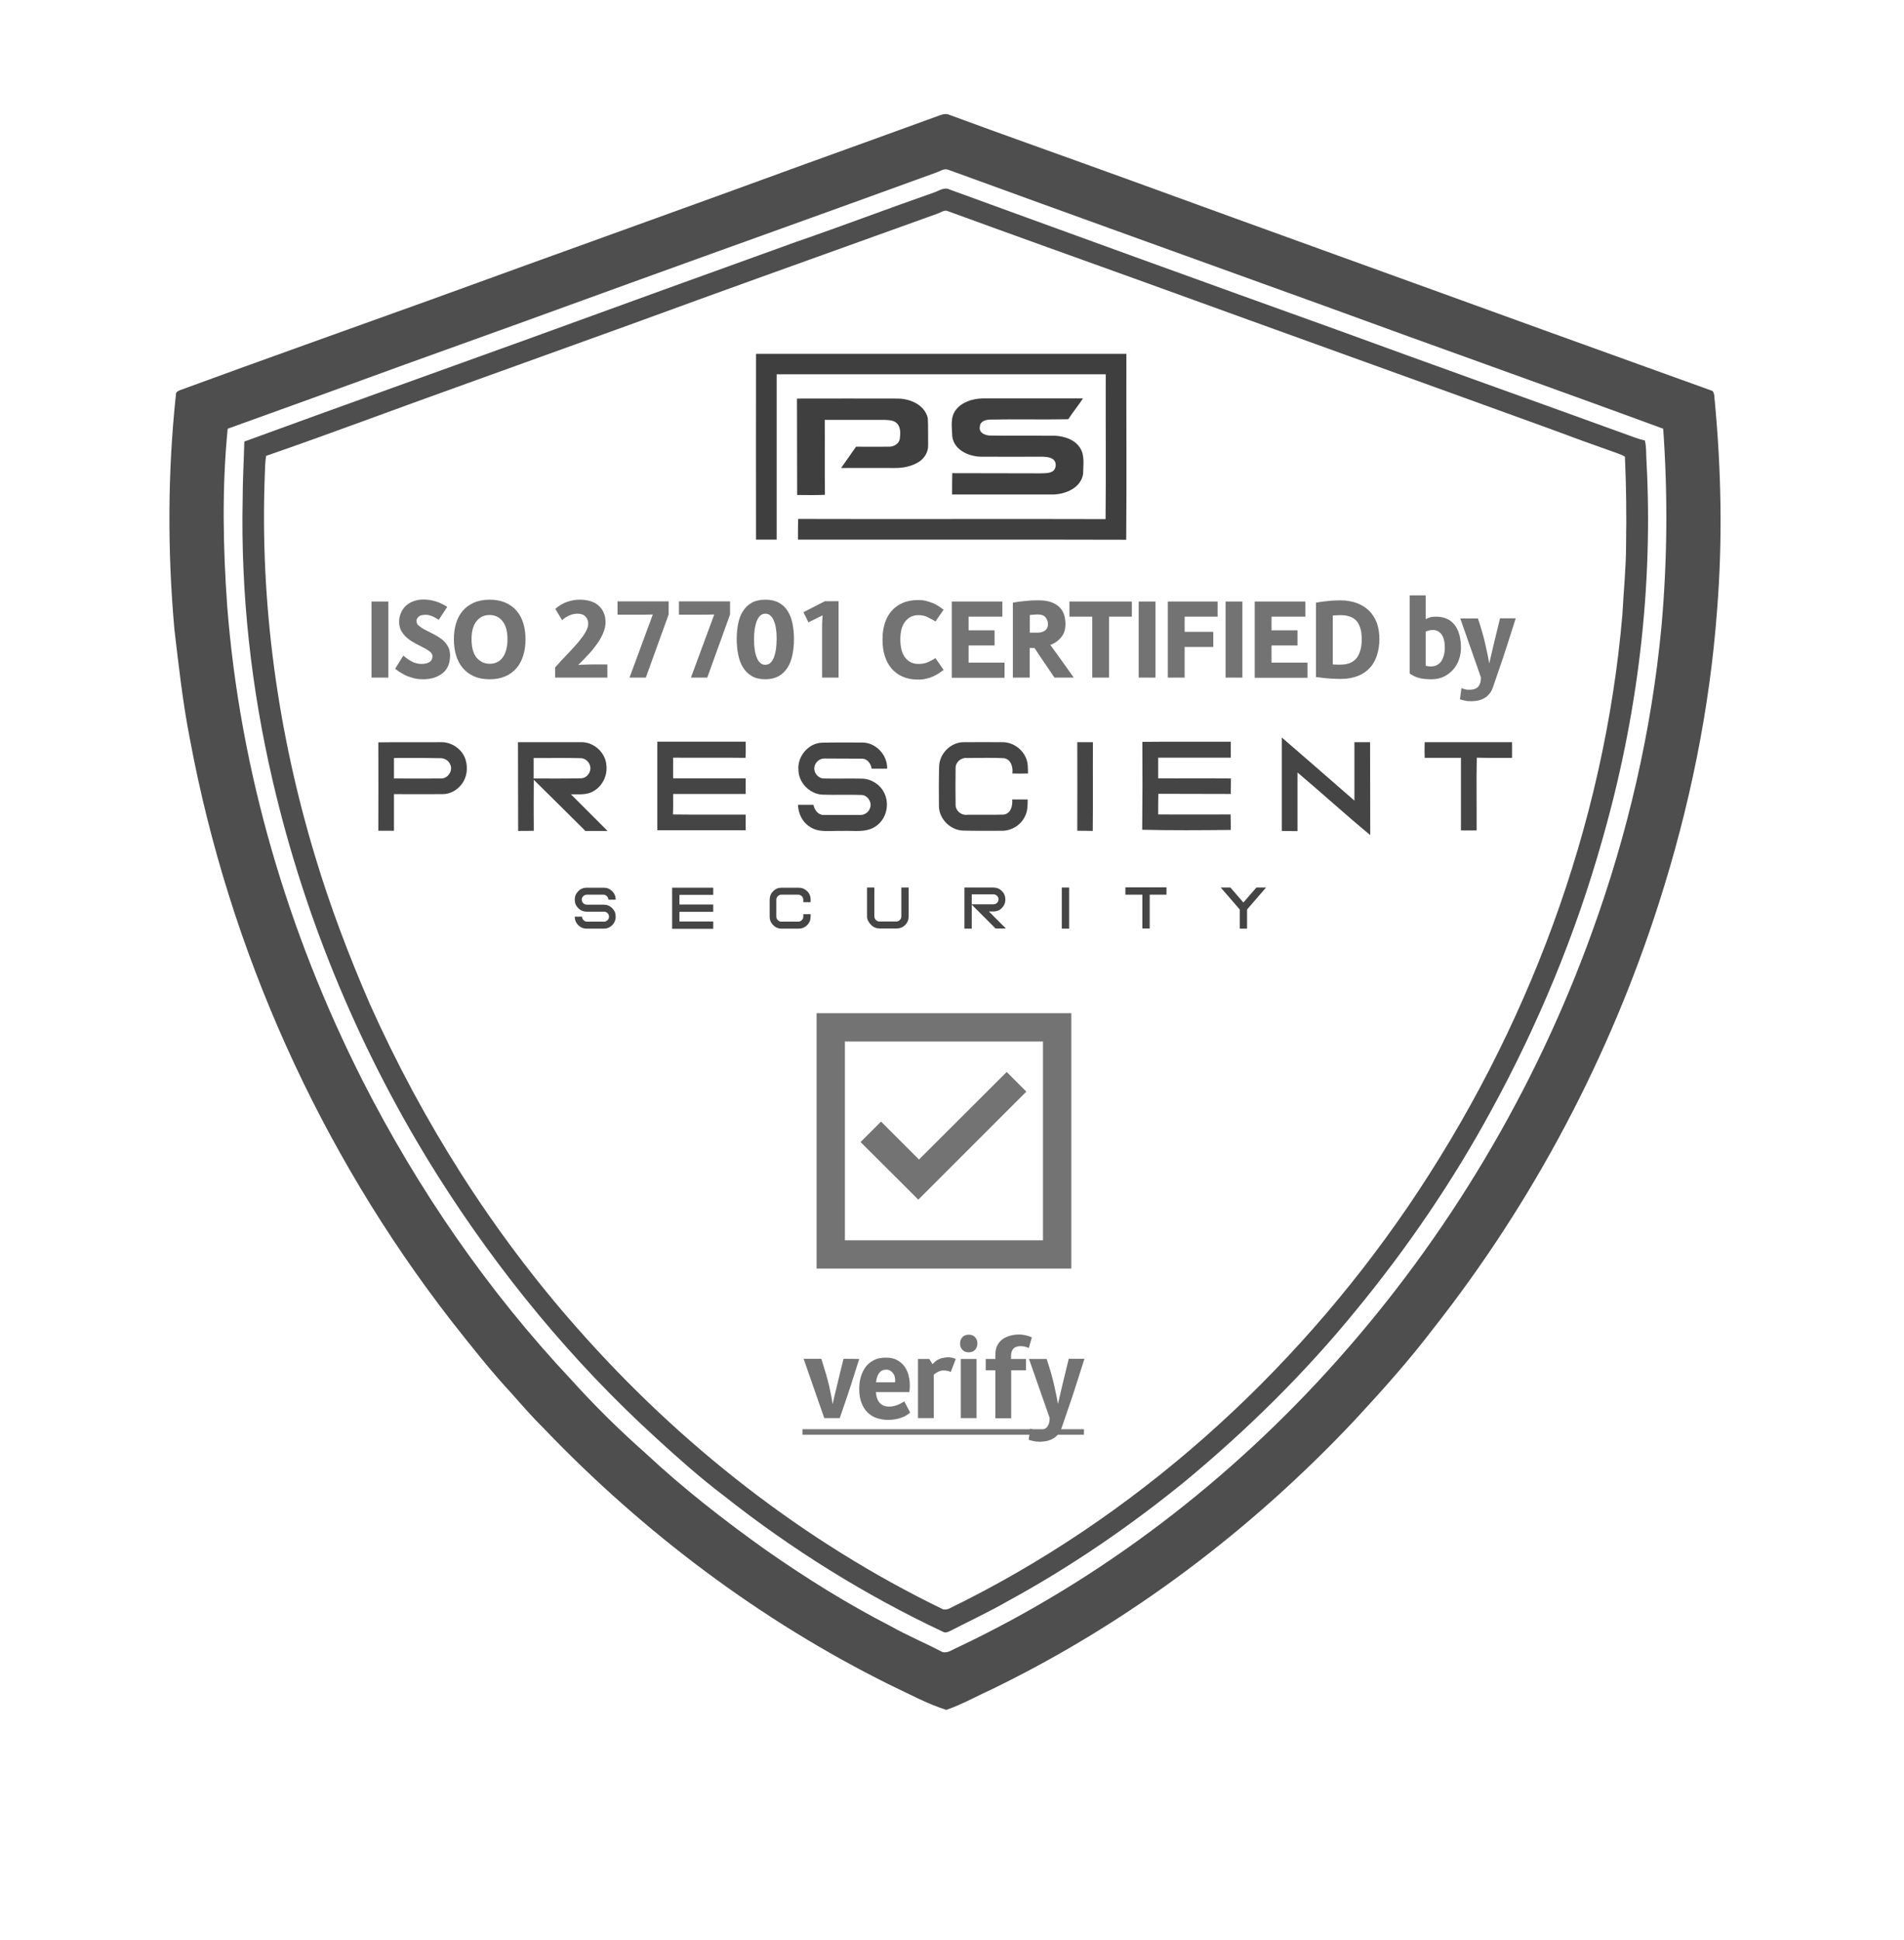 <svg width="214" height="218" viewBox="0 0 214 218" fill="none" xmlns="http://www.w3.org/2000/svg">
<g filter="url(#filter0_dd_1895_82818)">
<path d="M106.324 11.774C106.661 11.643 107.054 11.568 107.409 11.736C114.2 14.243 121.01 16.638 127.802 19.108C143.236 24.739 158.708 30.296 174.162 35.908C180.504 38.191 186.828 40.473 193.151 42.755C193.432 43.074 193.338 43.541 193.413 43.934C194.143 51.698 194.292 59.537 193.675 67.32C192.852 78.508 190.569 89.583 187.146 100.266C181.627 117.553 173.021 133.848 161.795 148.104C159.064 151.696 156.052 155.064 152.984 158.375C141.347 170.761 127.54 181.2 112.199 188.646C110.477 189.432 108.812 190.367 107.035 190.985C104.827 190.274 102.769 189.151 100.674 188.16C86.137 180.957 72.985 171.041 61.779 159.33C60.544 158.113 59.421 156.823 58.28 155.532C55.848 152.912 53.621 150.087 51.414 147.281C36.615 128.217 26.438 105.598 22.023 81.876C21.218 77.797 20.769 73.681 20.283 69.565C19.497 60.791 19.515 51.923 20.451 43.167C20.432 42.886 20.675 42.774 20.881 42.681C30.311 39.22 39.758 35.871 49.206 32.466C63.331 27.321 77.475 22.27 91.6 17.106C96.502 15.329 101.422 13.57 106.324 11.774Z" fill="white"/>
</g>
<path d="M65.946 104.364C65.572 104.364 65.253 104.233 64.992 103.971C64.73 103.709 64.599 103.391 64.599 103.017H65.422C65.422 103.167 65.478 103.297 65.59 103.41C65.703 103.522 65.833 103.578 65.983 103.578H67.891C68.041 103.578 68.172 103.522 68.284 103.41C68.397 103.297 68.453 103.167 68.453 103.017C68.453 102.867 68.397 102.736 68.284 102.624C68.172 102.512 68.041 102.456 67.891 102.456H65.946C65.572 102.456 65.253 102.325 64.992 102.063C64.73 101.801 64.599 101.483 64.599 101.109C64.599 100.734 64.73 100.416 64.992 100.154C65.253 99.892 65.572 99.761 65.946 99.761H67.854C68.228 99.761 68.546 99.892 68.808 100.154C69.07 100.416 69.201 100.734 69.201 101.109H68.378C68.378 100.959 68.322 100.828 68.209 100.716C68.097 100.603 67.966 100.547 67.817 100.547H65.946C65.796 100.547 65.665 100.603 65.553 100.716C65.441 100.828 65.384 100.959 65.384 101.109C65.384 101.258 65.441 101.389 65.553 101.501C65.665 101.614 65.796 101.67 65.946 101.67H67.854C68.228 101.67 68.546 101.801 68.808 102.063C69.07 102.325 69.201 102.643 69.201 103.017C69.201 103.391 69.07 103.709 68.808 103.971C68.546 104.233 68.228 104.364 67.854 104.364H65.946Z" fill="#454545"/>
<path d="M80.164 99.743V100.566H76.367V101.651H80.164V102.474H76.367V103.559H80.164V104.383H75.543V99.761H80.164V99.743Z" fill="#454545"/>
<path d="M91.109 101.109V101.389H90.286V101.109C90.286 100.959 90.23 100.828 90.117 100.716C90.005 100.603 89.874 100.547 89.725 100.547H87.816C87.666 100.547 87.536 100.603 87.423 100.716C87.311 100.828 87.255 100.959 87.255 101.109V103.017C87.255 103.167 87.311 103.297 87.423 103.41C87.536 103.522 87.666 103.578 87.816 103.578H89.725C89.874 103.578 90.005 103.522 90.117 103.41C90.23 103.297 90.286 103.167 90.286 103.017V102.736H91.109V103.017C91.109 103.391 90.978 103.709 90.716 103.971C90.454 104.233 90.136 104.364 89.762 104.364H87.854C87.479 104.364 87.161 104.233 86.9 103.971C86.638 103.709 86.507 103.391 86.507 103.017V101.109C86.507 100.734 86.638 100.416 86.9 100.154C87.161 99.892 87.479 99.761 87.854 99.761H89.762C90.136 99.761 90.454 99.892 90.716 100.154C90.978 100.398 91.109 100.716 91.109 101.109Z" fill="#454545"/>
<path d="M97.451 102.998V99.743H98.274V102.998C98.274 103.148 98.331 103.279 98.443 103.391C98.555 103.503 98.686 103.559 98.836 103.559H100.744C100.894 103.559 101.025 103.503 101.137 103.391C101.249 103.279 101.305 103.148 101.305 102.998V99.743H102.128V102.998C102.128 103.372 101.997 103.69 101.735 103.952C101.474 104.214 101.156 104.345 100.781 104.345H98.873C98.499 104.345 98.181 104.214 97.919 103.952C97.657 103.69 97.451 103.372 97.451 102.998Z" fill="#454545"/>
<path d="M109.219 101.67V104.364H108.396V99.743H111.651C112.025 99.743 112.343 99.874 112.605 100.136C112.867 100.398 112.998 100.716 112.998 101.09C112.998 101.464 112.867 101.782 112.605 102.044C112.343 102.306 112.025 102.437 111.651 102.437H111.146L113.054 104.345H111.894L109.219 101.67ZM109.219 100.547V101.632H111.67C111.819 101.632 111.95 101.576 112.063 101.464C112.175 101.352 112.231 101.221 112.231 101.071C112.231 100.921 112.175 100.79 112.063 100.678C111.95 100.566 111.819 100.51 111.67 100.51H109.219V100.547Z" fill="#454545"/>
<path d="M120.164 104.364H119.34V99.743H120.164V104.364Z" fill="#454545"/>
<path d="M129.219 100.547V104.345H128.395V100.547H126.487V99.724H131.108V100.547H129.219Z" fill="#454545"/>
<path d="M140.163 102.212V104.364H139.34V102.212L137.207 99.743H138.292L139.752 101.427L141.211 99.743H142.296L140.163 102.212Z" fill="#454545"/>
<path d="M41.755 76.151V67.601H43.645V76.151H41.755Z" fill="#737373"/>
<path d="M47.574 76.338C47.181 76.338 46.807 76.301 46.47 76.207C46.133 76.114 45.834 76.02 45.572 75.889C45.31 75.758 45.067 75.627 44.88 75.496C44.693 75.365 44.524 75.253 44.412 75.159L45.329 73.681C45.703 74 46.058 74.243 46.376 74.392C46.713 74.542 47.031 74.617 47.368 74.617C47.499 74.617 47.648 74.598 47.779 74.58C47.929 74.561 48.06 74.523 48.191 74.449C48.322 74.392 48.416 74.299 48.49 74.187C48.565 74.074 48.603 73.925 48.603 73.738C48.603 73.551 48.509 73.382 48.322 73.233C48.135 73.083 47.892 72.933 47.63 72.802C47.349 72.653 47.05 72.503 46.732 72.335C46.414 72.166 46.096 71.979 45.834 71.754C45.553 71.53 45.329 71.268 45.142 70.969C44.955 70.669 44.861 70.314 44.861 69.884C44.861 69.547 44.917 69.229 45.048 68.93C45.16 68.63 45.347 68.35 45.572 68.125C45.796 67.901 46.096 67.713 46.432 67.582C46.769 67.451 47.162 67.377 47.611 67.377C48.079 67.377 48.528 67.451 48.958 67.582C49.388 67.713 49.819 67.919 50.268 68.2L49.314 69.659C49.089 69.51 48.902 69.416 48.734 69.322C48.565 69.248 48.416 69.192 48.285 69.154C48.154 69.117 48.041 69.098 47.967 69.098C47.873 69.098 47.817 69.098 47.779 69.098C47.424 69.098 47.181 69.173 47.031 69.322C46.882 69.472 46.807 69.622 46.807 69.79C46.807 69.996 46.9 70.183 47.087 70.333C47.274 70.482 47.518 70.651 47.779 70.782C48.06 70.931 48.359 71.081 48.696 71.249C49.033 71.418 49.332 71.605 49.613 71.811C49.894 72.016 50.118 72.278 50.305 72.578C50.492 72.877 50.586 73.233 50.586 73.644C50.586 74.505 50.324 75.178 49.781 75.627C49.201 76.095 48.472 76.338 47.574 76.338Z" fill="#737373"/>
<path d="M55.038 76.338C54.365 76.338 53.766 76.226 53.261 76.001C52.756 75.777 52.344 75.459 52.008 75.066C51.671 74.673 51.428 74.187 51.259 73.644C51.091 73.102 51.016 72.484 51.016 71.848C51.016 71.193 51.091 70.595 51.259 70.052C51.428 69.51 51.671 69.042 52.008 68.649C52.344 68.256 52.756 67.957 53.261 67.732C53.766 67.508 54.365 67.395 55.038 67.395C55.712 67.395 56.311 67.508 56.816 67.732C57.321 67.957 57.733 68.256 58.069 68.649C58.406 69.042 58.649 69.51 58.818 70.052C58.986 70.595 59.061 71.193 59.061 71.848C59.061 72.503 58.986 73.102 58.818 73.644C58.649 74.187 58.406 74.673 58.069 75.066C57.733 75.459 57.321 75.777 56.816 76.001C56.292 76.226 55.712 76.338 55.038 76.338ZM55.038 74.598C55.338 74.598 55.6 74.542 55.843 74.43C56.086 74.318 56.311 74.149 56.479 73.906C56.666 73.682 56.797 73.382 56.891 73.046C56.984 72.709 57.04 72.297 57.04 71.829C57.04 70.95 56.853 70.277 56.479 69.809C56.105 69.341 55.618 69.117 55.02 69.117C54.421 69.117 53.935 69.341 53.56 69.809C53.186 70.277 52.999 70.931 52.999 71.829C52.999 72.746 53.186 73.438 53.56 73.906C53.953 74.355 54.44 74.598 55.038 74.598Z" fill="#737373"/>
<path d="M62.391 75.01C62.859 74.467 63.327 73.981 63.776 73.513C64.225 73.046 64.617 72.615 64.973 72.204C65.31 71.792 65.59 71.418 65.796 71.062C66.002 70.707 66.114 70.389 66.114 70.108C66.114 69.79 66.02 69.528 65.815 69.304C65.628 69.079 65.31 68.967 64.917 68.967C64.617 68.967 64.318 69.023 64.019 69.154C63.719 69.285 63.439 69.453 63.177 69.697L62.41 68.424C62.859 68.05 63.289 67.788 63.738 67.639C64.187 67.489 64.636 67.395 65.104 67.395C66.077 67.395 66.806 67.62 67.311 68.088C67.817 68.555 68.06 69.173 68.06 69.94C68.06 70.333 67.966 70.726 67.798 71.137C67.629 71.53 67.405 71.942 67.124 72.335C66.844 72.727 66.526 73.139 66.151 73.532C65.777 73.925 65.403 74.336 64.992 74.729C65.216 74.711 65.478 74.692 65.721 74.692C65.983 74.692 66.245 74.673 66.507 74.673H68.266V76.151H62.391V75.01Z" fill="#737373"/>
<path d="M69.425 67.582H75.15V69.061L72.587 76.151H70.754L73.373 69.061C73.074 69.061 72.774 69.079 72.456 69.079C72.138 69.079 71.802 69.079 71.427 69.079H70.829H69.407V67.582H69.425Z" fill="#737373"/>
<path d="M76.329 67.582H82.054V69.061L79.491 76.151H77.657L80.277 69.061C79.977 69.061 79.678 69.079 79.36 69.079C79.042 69.079 78.705 69.079 78.331 69.079H77.732H76.31V67.582H76.329Z" fill="#737373"/>
<path d="M86.02 76.338C85.421 76.338 84.916 76.226 84.505 75.983C84.093 75.74 83.756 75.421 83.513 75.01C83.251 74.598 83.083 74.131 82.971 73.569C82.858 73.027 82.802 72.428 82.802 71.811C82.802 71.193 82.858 70.595 82.971 70.071C83.083 69.528 83.251 69.061 83.513 68.668C83.775 68.275 84.093 67.957 84.505 67.732C84.916 67.508 85.421 67.395 86.02 67.395C86.619 67.395 87.124 67.508 87.536 67.732C87.947 67.957 88.284 68.275 88.527 68.668C88.789 69.061 88.957 69.528 89.07 70.071C89.182 70.613 89.238 71.193 89.238 71.811C89.238 72.428 89.182 73.027 89.07 73.569C88.957 74.112 88.789 74.598 88.527 75.01C88.265 75.421 87.947 75.74 87.536 75.983C87.124 76.207 86.619 76.338 86.02 76.338ZM86.02 74.711C86.245 74.711 86.432 74.636 86.6 74.486C86.75 74.336 86.881 74.131 86.993 73.869C87.087 73.607 87.161 73.307 87.218 72.952C87.255 72.597 87.292 72.222 87.292 71.792C87.292 71.418 87.274 71.062 87.218 70.707C87.18 70.37 87.105 70.071 86.993 69.809C86.9 69.547 86.769 69.341 86.6 69.192C86.45 69.042 86.245 68.967 86.02 68.967C85.796 68.967 85.609 69.042 85.44 69.192C85.29 69.341 85.159 69.547 85.047 69.809C84.954 70.071 84.879 70.37 84.823 70.707C84.785 71.044 84.748 71.399 84.748 71.792C84.748 72.204 84.767 72.597 84.823 72.952C84.86 73.307 84.935 73.607 85.047 73.869C85.141 74.131 85.272 74.336 85.44 74.486C85.609 74.654 85.796 74.711 86.02 74.711Z" fill="#737373"/>
<path d="M92.4 74.673V70.501C92.4 70.258 92.4 70.015 92.418 69.79C92.437 69.566 92.437 69.341 92.456 69.154L90.866 69.94L90.304 68.799L92.718 67.564H94.252V74.673V76.151H92.4V74.673Z" fill="#737373"/>
<path d="M103.213 69.135C102.615 69.135 102.128 69.36 101.754 69.828C101.38 70.295 101.193 70.95 101.193 71.848C101.193 72.765 101.38 73.457 101.754 73.925C102.128 74.392 102.615 74.617 103.213 74.617C103.662 74.617 104.037 74.542 104.355 74.392C104.673 74.243 104.935 74.093 105.14 73.962L106.057 75.29C105.908 75.403 105.739 75.515 105.552 75.646C105.365 75.777 105.14 75.889 104.916 76.001C104.673 76.114 104.411 76.207 104.13 76.263C103.85 76.338 103.532 76.376 103.213 76.376C102.54 76.376 101.941 76.263 101.436 76.039C100.931 75.814 100.519 75.496 100.183 75.103C99.846 74.711 99.603 74.224 99.434 73.682C99.266 73.139 99.191 72.522 99.191 71.885C99.191 71.231 99.266 70.632 99.434 70.09C99.603 69.547 99.846 69.079 100.183 68.686C100.519 68.293 100.931 67.994 101.436 67.77C101.941 67.545 102.54 67.433 103.213 67.433C103.55 67.433 103.85 67.47 104.13 67.545C104.411 67.62 104.673 67.713 104.916 67.807C105.159 67.919 105.365 68.031 105.552 68.162C105.739 68.293 105.908 68.406 106.057 68.518L105.14 69.846C104.935 69.697 104.673 69.566 104.355 69.416C104.037 69.21 103.662 69.135 103.213 69.135Z" fill="#737373"/>
<path d="M106.974 76.151V67.601H112.661V69.304H108.864V70.838H111.782V72.54H108.864V74.467H112.905V76.17H106.974V76.151Z" fill="#737373"/>
<path d="M120.687 76.151H118.517L117.133 74.112C116.983 73.906 116.852 73.7 116.702 73.476C116.553 73.251 116.422 73.027 116.272 72.821H115.73V76.151H113.84V67.732C114.102 67.676 114.383 67.639 114.682 67.601C114.944 67.564 115.262 67.545 115.599 67.508C115.935 67.47 116.328 67.47 116.74 67.47C117.264 67.47 117.713 67.526 118.106 67.657C118.48 67.788 118.798 67.975 119.041 68.2C119.284 68.424 119.471 68.724 119.584 69.042C119.696 69.379 119.752 69.734 119.752 70.146C119.752 70.726 119.602 71.212 119.284 71.605C118.966 71.998 118.555 72.297 118.049 72.484C118.199 72.671 118.33 72.858 118.461 73.046C118.573 73.195 118.704 73.364 118.817 73.532C118.948 73.7 119.06 73.869 119.153 74L120.687 76.151ZM116.628 71.1C117.002 71.1 117.282 71.006 117.488 70.838C117.694 70.669 117.788 70.426 117.788 70.146C117.788 69.865 117.694 69.622 117.526 69.397C117.357 69.173 117.077 69.061 116.721 69.061C116.534 69.061 116.347 69.061 116.197 69.079C116.048 69.079 115.898 69.098 115.748 69.117V71.1H116.628Z" fill="#737373"/>
<path d="M122.764 76.151V69.304H120.201V67.601H127.217V69.304H124.654V76.151H122.764Z" fill="#737373"/>
<path d="M127.984 76.151V67.601H129.873V76.151H127.984Z" fill="#737373"/>
<path d="M131.258 76.151V67.601H136.852V69.304H133.147V71.006H136.365V72.709H133.147V76.151H131.258Z" fill="#737373"/>
<path d="M137.75 76.151V67.601H139.639V76.151H137.75Z" fill="#737373"/>
<path d="M141.024 76.151V67.601H146.711V69.304H142.913V70.838H145.832V72.54H142.913V74.467H146.954V76.17H141.024V76.151Z" fill="#737373"/>
<path d="M147.909 67.732C148.17 67.676 148.451 67.639 148.75 67.601C149.012 67.564 149.312 67.545 149.63 67.508C149.967 67.489 150.303 67.47 150.659 67.47C151.351 67.47 151.987 67.582 152.53 67.788C153.072 67.994 153.521 68.293 153.914 68.668C154.288 69.061 154.569 69.51 154.756 70.033C154.943 70.557 155.037 71.156 155.037 71.811C155.037 72.466 154.943 73.064 154.775 73.607C154.606 74.149 154.344 74.636 153.989 75.029C153.633 75.421 153.184 75.74 152.623 75.964C152.062 76.189 151.407 76.301 150.659 76.301C150.303 76.301 149.948 76.282 149.63 76.263C149.293 76.245 149.012 76.226 148.75 76.189C148.451 76.151 148.17 76.114 147.909 76.095V67.732ZM150.677 69.135C150.378 69.135 150.079 69.154 149.798 69.173V74.673C149.948 74.673 150.097 74.692 150.247 74.692C150.378 74.692 150.528 74.692 150.677 74.692C151.482 74.692 152.081 74.449 152.474 73.962C152.848 73.476 153.053 72.765 153.053 71.829C153.053 70.95 152.866 70.277 152.492 69.809C152.099 69.36 151.501 69.135 150.677 69.135Z" fill="#737373"/>
<path d="M160.238 66.89V69.584C160.387 69.51 160.537 69.435 160.743 69.379C160.93 69.323 161.173 69.304 161.435 69.304C161.903 69.304 162.314 69.397 162.67 69.566C163.025 69.734 163.306 69.977 163.53 70.277C163.755 70.576 163.923 70.95 164.036 71.38C164.148 71.811 164.204 72.278 164.204 72.784C164.204 73.251 164.129 73.7 163.979 74.131C163.83 74.561 163.605 74.935 163.325 75.253C163.044 75.571 162.689 75.833 162.296 76.039C161.884 76.226 161.435 76.338 160.911 76.338C160.294 76.338 159.789 76.282 159.414 76.17C159.04 76.058 158.722 75.889 158.442 75.683V66.909H160.238V66.89ZM162.389 72.802C162.389 72.11 162.258 71.605 162.015 71.287C161.772 70.969 161.454 70.8 161.042 70.8C160.874 70.8 160.724 70.819 160.593 70.857C160.462 70.894 160.331 70.931 160.238 70.987V74.823C160.331 74.841 160.425 74.86 160.518 74.879C160.612 74.879 160.724 74.898 160.836 74.898C161.304 74.898 161.697 74.711 161.978 74.336C162.24 73.925 162.389 73.42 162.389 72.802Z" fill="#737373"/>
<path d="M164.129 69.51H166.112L166.224 69.846C166.543 70.838 166.804 71.754 166.973 72.54C167.16 73.345 167.291 74.018 167.384 74.561C167.497 74.056 167.646 73.42 167.833 72.634C168.021 71.848 168.264 70.875 168.544 69.697L168.6 69.491H170.359C170.004 70.595 169.686 71.605 169.386 72.54C169.087 73.476 168.825 74.28 168.582 74.954C168.301 75.758 168.058 76.488 167.833 77.143C167.721 77.479 167.59 77.76 167.403 77.966C167.216 78.19 167.029 78.359 166.804 78.471C166.58 78.602 166.355 78.677 166.112 78.733C165.869 78.77 165.626 78.808 165.401 78.808C165.083 78.808 164.821 78.789 164.616 78.733C164.41 78.695 164.223 78.639 164.092 78.583L164.26 77.33C164.428 77.405 164.578 77.442 164.709 77.479C164.84 77.517 164.971 77.517 165.102 77.517C165.42 77.517 165.663 77.479 165.85 77.386C166.037 77.292 166.168 77.18 166.243 77.03C166.337 76.881 166.393 76.731 166.412 76.581C166.43 76.432 166.449 76.282 166.449 76.132L164.129 69.51Z" fill="#737373"/>
<path d="M96.572 152.726C96.216 153.83 95.917 154.784 95.655 155.607C95.393 156.43 95.15 157.122 94.963 157.684C94.738 158.339 94.551 158.9 94.383 159.368H92.643L90.323 152.707H92.306L92.419 153.044C92.737 154.036 92.999 154.934 93.186 155.738C93.373 156.543 93.504 157.235 93.579 157.815C93.691 157.291 93.859 156.617 94.046 155.832C94.233 155.027 94.477 154.054 94.757 152.913L94.813 152.707L96.572 152.726Z" fill="#737373"/>
<path d="M98.443 156.412C98.518 157.515 99.023 158.077 99.939 158.077C100.239 158.077 100.519 158.02 100.781 157.927C101.043 157.833 101.343 157.684 101.642 157.497L102.297 158.75C101.979 159.031 101.605 159.237 101.174 159.367C100.763 159.498 100.314 159.573 99.827 159.573C99.359 159.573 98.948 159.498 98.536 159.367C98.143 159.237 97.788 159.012 97.507 158.731C97.208 158.451 96.984 158.077 96.815 157.628C96.647 157.179 96.572 156.655 96.572 156.037C96.572 155.644 96.628 155.252 96.722 154.84C96.834 154.428 97.002 154.054 97.227 153.717C97.451 153.381 97.769 153.1 98.162 152.894C98.536 152.67 99.023 152.576 99.584 152.576C100.089 152.576 100.519 152.67 100.875 152.876C101.212 153.063 101.492 153.325 101.698 153.624C101.904 153.923 102.054 154.26 102.128 154.615C102.222 154.99 102.259 155.345 102.259 155.682C102.259 155.832 102.259 155.963 102.241 156.093C102.241 156.224 102.222 156.355 102.203 156.449H98.443V156.412ZM99.621 153.923C99.266 153.923 99.004 154.054 98.817 154.297C98.63 154.541 98.518 154.896 98.462 155.345H100.594C100.594 155.308 100.613 155.27 100.613 155.233C100.613 155.195 100.613 155.158 100.613 155.139C100.613 154.765 100.519 154.466 100.314 154.26C100.108 154.017 99.883 153.923 99.621 153.923Z" fill="#737373"/>
<path d="M106.862 154.185C106.637 154.073 106.357 154.017 106.076 154.017C105.851 154.017 105.664 154.054 105.477 154.148C105.29 154.241 105.103 154.354 104.953 154.485V159.368H103.176V152.726H104.448L104.804 153.306C104.897 153.212 104.991 153.119 105.103 153.025C105.215 152.932 105.328 152.857 105.477 152.782C105.608 152.707 105.777 152.651 105.945 152.614C106.132 152.576 106.338 152.539 106.562 152.539C106.693 152.539 106.824 152.558 106.974 152.576C107.124 152.614 107.273 152.651 107.423 152.726L106.862 154.185Z" fill="#737373"/>
<path d="M109.855 150.986C109.855 151.267 109.762 151.51 109.593 151.697C109.425 151.884 109.182 151.978 108.882 151.978C108.583 151.978 108.34 151.884 108.171 151.697C107.984 151.51 107.909 151.267 107.909 150.986C107.909 150.687 108.003 150.462 108.171 150.275C108.358 150.088 108.583 149.994 108.882 149.994C109.182 149.994 109.425 150.088 109.593 150.275C109.762 150.462 109.855 150.687 109.855 150.986ZM109.762 152.726V159.368H107.984V152.726H109.762Z" fill="#737373"/>
<path d="M115.318 153.998H113.653V159.386H111.876V153.998H110.791V152.726H111.876V152.202C111.876 151.772 111.969 151.416 112.138 151.117C112.306 150.836 112.512 150.593 112.774 150.443C113.036 150.275 113.316 150.163 113.616 150.088C113.915 150.013 114.214 149.976 114.495 149.976C114.794 149.976 115.056 150.013 115.299 150.069C115.543 150.125 115.767 150.2 115.973 150.294L115.636 151.491C115.505 151.435 115.355 151.379 115.206 151.341C115.056 151.304 114.888 151.285 114.701 151.285C114.345 151.285 114.083 151.379 113.896 151.566C113.728 151.753 113.634 152.034 113.634 152.37V152.726H115.318V153.998Z" fill="#737373"/>
<path d="M115.655 152.726H117.638L117.75 153.063C118.068 154.054 118.33 154.971 118.499 155.757C118.686 156.561 118.817 157.235 118.91 157.777C119.022 157.272 119.172 156.636 119.359 155.85C119.546 155.065 119.789 154.092 120.07 152.913L120.126 152.707H121.885C121.529 153.811 121.211 154.821 120.912 155.757C120.613 156.692 120.351 157.497 120.107 158.17C119.827 158.975 119.584 159.704 119.359 160.359C119.247 160.696 119.116 160.976 118.929 161.182C118.742 161.407 118.555 161.575 118.33 161.687C118.106 161.818 117.881 161.893 117.638 161.949C117.395 161.987 117.151 162.024 116.927 162.024C116.609 162.024 116.347 162.005 116.141 161.949C115.935 161.912 115.748 161.856 115.617 161.8L115.786 160.546C115.954 160.621 116.104 160.658 116.235 160.696C116.366 160.733 116.497 160.733 116.628 160.733C116.946 160.733 117.189 160.696 117.376 160.602C117.563 160.509 117.694 160.396 117.769 160.247C117.862 160.097 117.919 159.947 117.937 159.798C117.956 159.648 117.975 159.498 117.975 159.349L115.655 152.726Z" fill="#737373"/>
<path d="M90.192 161.238V160.621H121.829V161.238H90.192Z" fill="#737373"/>
<path d="M105.646 12.953C105.982 12.822 106.375 12.747 106.731 12.916C113.522 15.423 120.332 17.817 127.123 20.287C142.558 25.918 158.03 31.475 173.483 37.087C179.826 39.37 186.149 41.652 192.473 43.935C192.753 44.253 192.66 44.721 192.735 45.113C193.464 52.877 193.614 60.716 192.997 68.499C192.173 79.687 189.891 90.763 186.467 101.445C180.948 118.732 172.342 135.027 161.117 149.284C158.385 152.876 155.373 156.243 152.305 159.555C140.668 171.94 126.861 182.379 111.52 189.825C109.799 190.611 108.134 191.547 106.357 192.164C104.149 191.453 102.091 190.33 99.996 189.339C85.459 182.136 72.307 172.22 61.1 160.509C59.865 159.293 58.743 158.002 57.602 156.711C55.169 154.092 52.943 151.267 50.736 148.46C35.937 129.396 25.759 106.777 21.344 83.055C20.54 78.976 20.091 74.86 19.604 70.744C18.818 61.97 18.837 53.102 19.773 44.346C19.754 44.066 19.997 43.953 20.203 43.86C29.632 40.399 39.08 37.05 48.528 33.645C62.653 28.5 76.797 23.449 90.922 18.285C95.823 16.508 100.744 14.749 105.646 12.953ZM105.178 19.408C93.784 23.561 82.353 27.639 70.941 31.774C62.522 34.842 54.084 37.892 45.628 40.923C38.949 43.355 32.27 45.787 25.591 48.182C24.936 54.804 25.067 61.483 25.535 68.106C26.975 86.647 32.345 104.813 40.726 121.389C46.956 133.643 54.833 145.093 64.243 155.102C66.844 157.983 69.613 160.715 72.531 163.296C76.778 167.263 81.38 170.855 86.114 174.222C90.585 177.347 95.225 180.246 100.07 182.735C101.96 183.801 103.981 184.643 105.908 185.653C106.506 185.84 107.067 185.373 107.61 185.148C123.812 177.478 138.311 166.327 150.229 152.95C162.745 138.938 172.529 122.493 178.909 104.832C182.95 93.719 185.644 82.1 186.748 70.333C187.403 62.962 187.459 55.553 186.935 48.182C174.176 43.486 161.36 38.958 148.601 34.281C134.588 29.211 120.556 24.178 106.562 19.071C106.076 18.902 105.608 19.277 105.178 19.408Z" fill="#4E4E4E"/>
<path d="M105.028 21.615C105.571 21.428 106.132 20.998 106.731 21.297C121.193 26.573 135.673 31.83 150.172 37.031C161.323 41.11 172.529 45.095 183.698 49.154C184.091 49.304 184.484 49.416 184.877 49.51C185.045 50.202 185.008 50.913 185.045 51.605C185.85 66.03 184.054 80.566 180.069 94.448C177.094 105 172.866 115.178 167.609 124.794C163.287 132.745 158.161 140.266 152.417 147.244C146.674 154.297 140.145 160.715 133.147 166.514C126.936 171.566 120.295 176.112 113.26 179.947C111.165 181.144 108.976 182.173 106.824 183.277C106.581 183.39 106.3 183.539 106.038 183.408C97.245 179.274 88.957 174.11 81.343 168.086C78.705 166.084 76.217 163.876 73.766 161.631C64.299 153.007 56.105 143.035 49.258 132.221C40.633 118.564 34.291 103.447 30.642 87.713C28.229 77.349 27.05 66.703 27.275 56.077C27.275 53.925 27.406 51.774 27.462 49.622C38.107 45.731 48.79 41.914 59.454 38.06C69.463 34.412 79.453 30.801 89.463 27.19C94.682 25.394 99.827 23.43 105.028 21.615ZM105.421 23.991C96.403 27.247 87.367 30.464 78.35 33.738C69.332 37.05 60.277 40.268 51.241 43.542C44.131 46.086 37.059 48.761 29.913 51.231C29.8 51.923 29.782 52.634 29.763 53.327C29.202 67.807 31.222 82.362 35.413 96.226C37.116 101.894 39.23 107.451 41.587 112.876C47.499 126.066 55.3 138.432 64.898 149.284C76.385 162.324 90.342 173.287 106.001 180.864C106.226 180.901 106.45 180.883 106.656 180.789C127.46 170.668 145.196 154.69 158.217 135.645C171.65 115.926 180.312 92.858 182.351 69.042C182.482 66.423 182.763 63.822 182.763 61.184C182.819 57.891 182.782 54.599 182.632 51.325C182.389 51.156 182.127 51.081 181.865 50.969C179.246 50.053 176.627 49.098 174.026 48.126C158.984 42.663 143.905 37.256 128.863 31.793C121.436 29.117 114.008 26.461 106.581 23.748C106.169 23.542 105.777 23.86 105.421 23.991Z" fill="#4E4E4E"/>
<path d="M117.226 117.048V139.387H94.963V117.048H117.226ZM120.407 113.868H91.782V142.567H120.407V113.868Z" fill="#737373"/>
<path d="M113.148 120.472L103.288 130.313L99.023 126.047L96.722 128.348L101.006 132.614L103.213 134.822L115.355 122.68L113.148 120.472Z" fill="#737373"/>
<path d="M84.972 39.763C98.854 39.763 112.718 39.763 126.599 39.763C126.581 46.722 126.637 53.682 126.581 60.66C114.289 60.623 101.979 60.66 89.687 60.642C89.687 59.856 89.687 59.089 89.706 58.322C101.23 58.359 112.755 58.303 124.261 58.34C124.317 52.915 124.261 47.489 124.28 42.064C111.95 42.064 99.621 42.064 87.292 42.064C87.292 48.256 87.292 54.449 87.292 60.642C86.525 60.642 85.74 60.642 84.972 60.642C84.972 53.682 84.954 46.722 84.972 39.763Z" fill="#3F3F3F"/>
<path d="M107.404 46.105C108.078 45.188 109.275 44.814 110.379 44.777C114.158 44.777 117.937 44.777 121.716 44.777C121.211 45.581 120.575 46.311 120.07 47.115C117.151 47.171 114.252 47.096 111.333 47.153C110.828 47.153 110.154 47.321 110.136 47.938C109.967 48.649 110.772 48.967 111.352 48.949C113.765 48.986 116.197 48.949 118.611 48.967C119.658 49.042 120.781 49.398 121.38 50.314C121.96 51.194 121.735 52.297 121.735 53.27C121.492 54.804 119.827 55.515 118.442 55.572C114.626 55.572 110.809 55.572 107.011 55.572C107.011 54.767 107.011 53.981 107.03 53.177C110.323 53.196 113.634 53.177 116.927 53.196C117.357 53.177 117.806 53.214 118.199 53.027C118.779 52.784 118.817 51.83 118.255 51.549C117.9 51.343 117.488 51.343 117.114 51.325C114.813 51.325 112.512 51.343 110.211 51.325C108.845 51.287 107.236 50.557 107.03 49.061C107.011 48.088 106.768 46.965 107.404 46.105Z" fill="#3F3F3F"/>
<path d="M89.575 44.795C93.391 44.777 97.208 44.795 101.006 44.795C102.372 44.833 103.962 45.544 104.28 47.003C104.336 48.013 104.299 49.042 104.317 50.053C104.336 50.819 103.887 51.53 103.251 51.923C102.465 52.41 101.53 52.597 100.632 52.597C98.592 52.578 96.572 52.597 94.533 52.597C95.094 51.792 95.655 51.007 96.216 50.202C97.433 50.202 98.667 50.221 99.883 50.202C100.445 50.221 101.062 49.884 101.137 49.285C101.212 48.724 101.249 48.032 100.819 47.583C100.463 47.227 99.939 47.209 99.49 47.19C97.227 47.19 94.963 47.19 92.699 47.19C92.718 49.996 92.68 52.803 92.718 55.609C91.67 55.665 90.623 55.628 89.594 55.628C89.594 51.998 89.575 48.387 89.575 44.795Z" fill="#3F3F3F"/>
<path d="M144.073 82.886C146.805 85.243 149.518 87.62 152.23 89.977C152.23 87.788 152.23 85.599 152.23 83.41C152.81 83.41 153.39 83.41 153.989 83.41C154.008 86.89 153.989 90.37 154.008 93.85C151.239 91.567 148.582 89.135 145.832 86.815C145.832 89.004 145.832 91.212 145.832 93.4C145.252 93.4 144.653 93.4 144.073 93.382C144.073 89.865 144.073 86.385 144.073 82.886Z" fill="#454545"/>
<path d="M42.522 83.429C44.861 83.391 47.218 83.429 49.557 83.41C50.792 83.373 52.008 84.233 52.344 85.431C52.606 86.329 52.475 87.376 51.895 88.125C51.39 88.798 50.586 89.247 49.763 89.247C47.929 89.266 46.114 89.247 44.281 89.247C44.281 90.613 44.281 91.997 44.281 93.363C43.701 93.363 43.102 93.363 42.522 93.363C42.522 90.052 42.541 86.74 42.522 83.429ZM44.281 85.187C44.281 85.954 44.281 86.722 44.281 87.489C46.04 87.489 47.798 87.507 49.575 87.489C50.361 87.507 50.96 86.572 50.586 85.88C50.38 85.393 49.856 85.169 49.351 85.206C47.667 85.169 45.965 85.187 44.281 85.187Z" fill="#454545"/>
<path d="M58.219 83.41C60.632 83.41 63.027 83.41 65.441 83.41C66.806 83.448 68.06 84.608 68.153 85.992C68.303 87.152 67.704 88.368 66.675 88.929C65.927 89.378 65.01 89.247 64.168 89.266C65.534 90.65 66.919 91.997 68.284 93.382C67.461 93.382 66.619 93.382 65.796 93.382C63.869 91.474 61.942 89.547 59.996 87.638C59.978 89.547 59.978 91.455 59.996 93.363C59.416 93.382 58.818 93.382 58.238 93.382C58.219 90.052 58.238 86.722 58.219 83.41ZM59.978 85.187C59.978 85.954 59.978 86.722 59.978 87.489C61.755 87.489 63.514 87.507 65.291 87.47C65.815 87.47 66.245 87.04 66.339 86.534C66.469 85.88 65.927 85.206 65.254 85.206C63.495 85.15 61.736 85.206 59.978 85.187Z" fill="#454545"/>
<path d="M73.878 83.354C77.19 83.354 80.501 83.354 83.812 83.354C83.812 83.953 83.831 84.57 83.794 85.169C81.081 85.131 78.368 85.169 75.656 85.15C75.656 85.917 75.656 86.684 75.656 87.47C78.368 87.47 81.1 87.47 83.812 87.47C83.812 88.05 83.812 88.63 83.812 89.228C81.081 89.228 78.368 89.228 75.656 89.228C75.656 89.996 75.674 90.763 75.637 91.53C78.368 91.567 81.081 91.53 83.812 91.548C83.812 92.128 83.812 92.727 83.812 93.307C80.501 93.307 77.19 93.307 73.878 93.307C73.878 89.996 73.878 86.665 73.878 83.354Z" fill="#454545"/>
<path d="M89.743 86.553C89.594 85.038 90.828 83.522 92.381 83.466C93.878 83.429 95.393 83.448 96.89 83.448C98.443 83.429 99.752 84.851 99.715 86.385C99.135 86.385 98.555 86.385 97.975 86.385C97.882 85.842 97.507 85.262 96.89 85.262C95.505 85.243 94.14 85.262 92.755 85.243C92.175 85.187 91.614 85.636 91.539 86.198C91.427 86.815 91.932 87.47 92.568 87.489C94.009 87.526 95.449 87.47 96.871 87.507C97.919 87.526 98.929 88.162 99.378 89.097C100.014 90.351 99.64 92.035 98.462 92.839C97.339 93.644 95.898 93.307 94.608 93.382C93.391 93.326 91.988 93.644 90.941 92.858C90.136 92.334 89.725 91.38 89.687 90.445C90.267 90.445 90.847 90.445 91.427 90.445C91.539 91.006 91.932 91.586 92.549 91.586C93.915 91.605 95.3 91.586 96.665 91.586C97.208 91.623 97.713 91.212 97.825 90.688C97.975 90.07 97.489 89.378 96.853 89.341C95.356 89.285 93.859 89.359 92.381 89.303C90.997 89.21 89.762 87.956 89.743 86.553Z" fill="#454545"/>
<path d="M105.552 86.16C105.571 84.72 106.843 83.41 108.302 83.41C109.743 83.391 111.165 83.41 112.605 83.41C113.746 83.373 114.85 84.102 115.299 85.15C115.561 85.711 115.524 86.329 115.543 86.927C114.963 86.946 114.364 86.946 113.784 86.927C113.877 86.216 113.634 85.3 112.811 85.206C111.445 85.131 110.061 85.187 108.695 85.187C108.022 85.113 107.386 85.655 107.404 86.329C107.386 87.713 107.386 89.079 107.404 90.463C107.404 91.099 108.022 91.642 108.658 91.567C110.042 91.548 111.427 91.586 112.792 91.548C113.616 91.455 113.84 90.519 113.765 89.846C114.345 89.846 114.925 89.846 115.505 89.846C115.505 90.501 115.505 91.174 115.187 91.773C114.719 92.746 113.672 93.382 112.587 93.363C111.146 93.363 109.724 93.382 108.284 93.344C106.862 93.326 105.571 92.072 105.533 90.65C105.515 89.154 105.515 87.657 105.552 86.16Z" fill="#454545"/>
<path d="M121.08 83.41C121.66 83.41 122.259 83.41 122.839 83.41C122.82 86.74 122.858 90.07 122.82 93.382C122.24 93.363 121.66 93.363 121.08 93.363C121.08 90.052 121.099 86.722 121.08 83.41Z" fill="#454545"/>
<path d="M128.395 83.373C131.707 83.335 135.018 83.373 138.33 83.354C138.33 83.953 138.33 84.551 138.33 85.15C135.617 85.15 132.886 85.15 130.173 85.15C130.173 85.917 130.173 86.684 130.173 87.47C132.904 87.489 135.617 87.451 138.348 87.489C138.348 88.069 138.348 88.648 138.33 89.228C135.617 89.21 132.904 89.228 130.191 89.21C130.173 89.977 130.173 90.763 130.173 91.53C132.886 91.53 135.598 91.548 138.311 91.53C138.33 92.11 138.33 92.69 138.33 93.27C135.018 93.307 131.688 93.326 128.377 93.251C128.414 89.977 128.414 86.665 128.395 83.373Z" fill="#454545"/>
<path d="M160.125 83.41C163.399 83.41 166.673 83.41 169.948 83.41C169.948 83.99 169.948 84.57 169.948 85.169C168.619 85.169 167.31 85.187 165.981 85.15C165.925 87.882 165.981 90.594 165.963 93.326C165.383 93.326 164.784 93.326 164.204 93.326C164.204 90.613 164.204 87.882 164.204 85.169C162.838 85.169 161.472 85.169 160.125 85.169C160.107 84.57 160.107 83.99 160.125 83.41Z" fill="#454545"/>
<defs>
<filter id="filter0_dd_1895_82818" x="0.521" y="0.12" width="212.738" height="217.742" filterUnits="userSpaceOnUse" color-interpolation-filters="sRGB">
<feFlood flood-opacity="0" result="BackgroundImageFix"/>
<feColorMatrix in="SourceAlpha" type="matrix" values="0 0 0 0 0 0 0 0 0 0 0 0 0 0 0 0 0 0 127 0" result="hardAlpha"/>
<feMorphology radius="3.84" operator="erode" in="SourceAlpha" result="effect1_dropShadow_1895_82818"/>
<feOffset dy="7.679"/>
<feGaussianBlur stdDeviation="11.519"/>
<feColorMatrix type="matrix" values="0 0 0 0 0.329 0 0 0 0 0.329 0 0 0 0 0.329 0 0 0 0.12 0"/>
<feBlend mode="normal" in2="BackgroundImageFix" result="effect1_dropShadow_1895_82818"/>
<feColorMatrix in="SourceAlpha" type="matrix" values="0 0 0 0 0 0 0 0 0 0 0 0 0 0 0 0 0 0 127 0" result="hardAlpha"/>
<feMorphology radius="5.759" operator="erode" in="SourceAlpha" result="effect2_dropShadow_1895_82818"/>
<feOffset dy="5.759"/>
<feGaussianBlur stdDeviation="5.759"/>
<feColorMatrix type="matrix" values="0 0 0 0 0.329 0 0 0 0 0.329 0 0 0 0 0.329 0 0 0 0.12 0"/>
<feBlend mode="normal" in2="effect1_dropShadow_1895_82818" result="effect2_dropShadow_1895_82818"/>
<feBlend mode="normal" in="SourceGraphic" in2="effect2_dropShadow_1895_82818" result="shape"/>
</filter>
</defs>
</svg>
